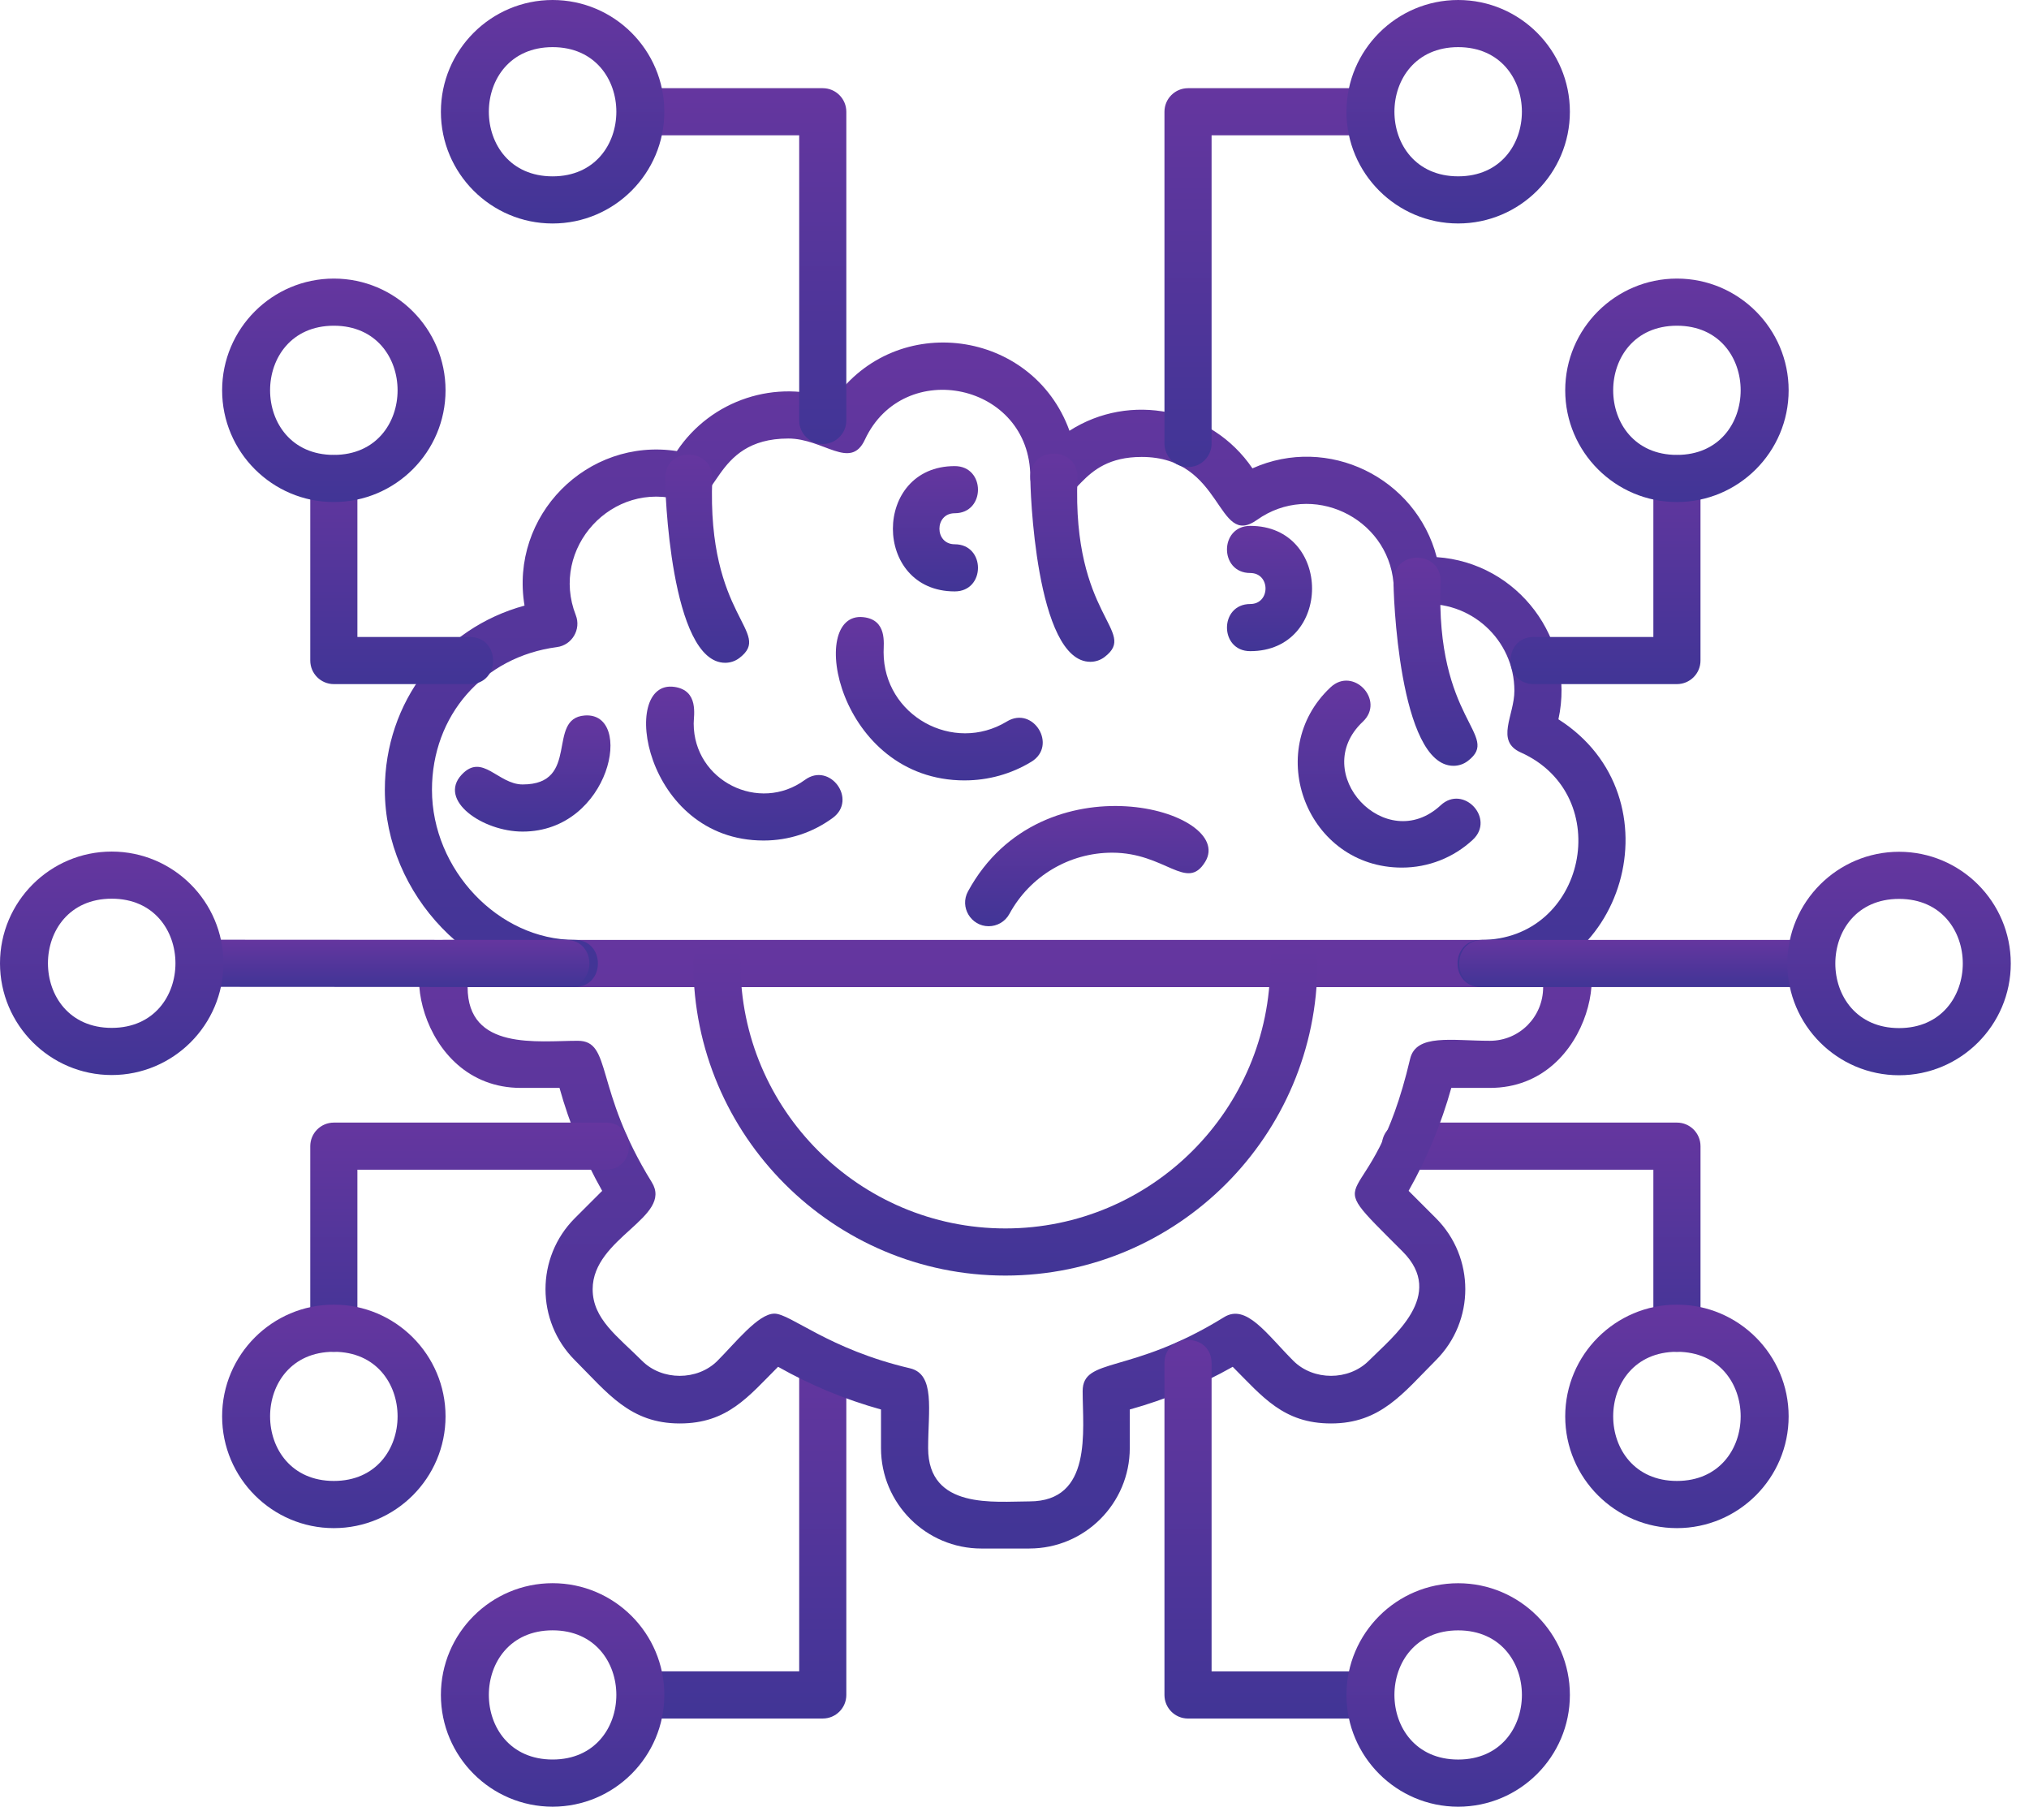 <svg xmlns="http://www.w3.org/2000/svg" width="97" height="87" viewBox="0 0 97 87" fill="none"><path fill-rule="evenodd" clip-rule="evenodd" d="M80.169 64.611C79.547 64.611 79.042 64.105 79.042 63.484V55.909H67.169C65.686 55.909 65.686 53.656 67.169 53.656H80.169C80.791 53.656 81.296 54.161 81.296 54.783V63.484C81.296 64.106 80.791 64.611 80.169 64.611Z" fill="url(#paint0_linear_18_2216)"></path><path fill-rule="evenodd" clip-rule="evenodd" d="M80.169 73.039C77.223 73.039 74.828 70.642 74.828 67.698C74.828 64.754 77.224 62.357 80.169 62.357C83.114 62.357 85.509 64.754 85.509 67.698C85.509 70.643 83.114 73.039 80.169 73.039ZM80.169 64.611C76.105 64.611 76.106 70.784 80.169 70.784C84.231 70.784 84.232 64.611 80.169 64.611Z" fill="url(#paint1_linear_18_2216)"></path><path fill-rule="evenodd" clip-rule="evenodd" d="M39.334 82.139H30.632C29.15 82.139 29.15 79.885 30.632 79.885H38.207V65.156C38.207 63.673 40.46 63.673 40.46 65.156V81.013C40.46 81.633 39.957 82.139 39.334 82.139Z" fill="url(#paint2_linear_18_2216)"></path><path fill-rule="evenodd" clip-rule="evenodd" d="M26.418 86.353C23.473 86.353 21.078 83.957 21.078 81.011C21.078 78.066 23.474 75.671 26.418 75.671C29.364 75.671 31.759 78.067 31.759 81.011C31.759 83.956 29.363 86.353 26.418 86.353ZM26.418 77.924C22.354 77.924 22.354 84.099 26.418 84.099C30.481 84.099 30.482 77.924 26.418 77.924Z" fill="url(#paint3_linear_18_2216)"></path><path fill-rule="evenodd" clip-rule="evenodd" d="M49.213 74.014H46.917C44.271 74.014 42.118 71.862 42.118 69.215V67.369C40.403 66.892 38.753 66.208 37.197 65.328C35.776 66.75 34.779 68.036 32.497 68.036C30.118 68.036 29.049 66.58 27.481 65.013C25.611 63.143 25.611 60.095 27.481 58.225L28.788 56.919C27.909 55.364 27.225 53.714 26.748 51.998H24.901C19.881 51.998 18.905 44.925 21.229 44.925L74.9 44.924C77.224 44.924 76.249 51.997 71.228 51.998H69.382C68.903 53.715 68.22 55.364 67.341 56.918L68.648 58.225C70.519 60.096 70.519 63.141 68.648 65.012C67.08 66.581 66.01 68.036 63.632 68.036C61.351 68.036 60.354 66.751 58.932 65.329C57.377 66.207 55.727 66.891 54.011 67.369V69.213C54.011 71.86 51.858 74.013 49.212 74.013L49.213 74.014ZM37.019 62.787C37.797 62.787 39.595 64.484 43.502 65.399C44.723 65.685 44.371 67.395 44.371 69.215C44.371 72.166 47.562 71.761 49.213 71.761C52.24 71.761 51.758 68.377 51.758 66.496C51.758 64.84 54.039 65.73 58.517 62.957C59.583 62.297 60.548 63.758 61.832 65.043C62.788 65.999 64.476 65.999 65.433 65.043C66.601 63.874 69.14 61.904 67.055 59.819C62.73 55.493 65.536 58.615 67.412 50.614C67.698 49.395 69.409 49.746 71.228 49.746C72.634 49.746 73.773 48.611 73.773 47.18H22.355C22.355 50.231 25.71 49.746 27.62 49.746C29.277 49.746 28.386 52.03 31.159 56.505C32.197 58.179 28.333 59.149 28.333 61.62C28.333 63.048 29.528 63.874 30.697 65.044C31.653 66 33.341 65.999 34.297 65.044C35.158 64.182 36.25 62.788 37.019 62.788L37.019 62.787Z" fill="url(#paint4_linear_18_2216)"></path><path fill-rule="evenodd" clip-rule="evenodd" d="M48.064 60.968C39.84 60.968 33.148 54.276 33.148 46.052C33.148 44.569 35.401 44.569 35.401 46.052C35.401 53.035 41.083 58.715 48.064 58.715C55.047 58.715 60.727 53.035 60.727 46.052C60.727 44.569 62.98 44.569 62.98 46.052C62.98 54.276 56.289 60.968 48.064 60.968Z" fill="url(#paint5_linear_18_2216)"></path><path fill-rule="evenodd" clip-rule="evenodd" d="M70.792 47.178C69.309 47.178 69.309 44.925 70.792 44.925C75.824 44.925 77.274 38.014 72.704 35.965C71.471 35.413 72.398 34.198 72.398 33.016C72.398 30.57 70.278 28.65 67.851 28.89C67.23 28.951 66.675 28.488 66.62 27.866C66.343 24.718 62.704 22.992 60.092 24.85C58.138 26.239 58.522 21.84 54.58 21.84C51.47 21.84 51.538 24.375 50.022 23.864C49.564 23.71 49.255 23.28 49.255 22.796C49.255 18.312 43.199 17.039 41.347 21.016C40.658 22.496 39.378 20.96 37.687 20.96C33.942 20.96 34.41 24.471 32.596 23.922C29.267 22.914 26.275 26.208 27.526 29.402C27.792 30.08 27.346 30.835 26.625 30.929C23.108 31.392 20.651 34.196 20.651 37.75C20.651 41.571 23.839 44.922 27.472 44.922C28.955 44.922 28.955 47.176 27.472 47.176C22.638 47.176 18.398 42.77 18.398 37.749C18.398 33.541 21.139 30.018 25.076 28.946C24.358 24.645 28.07 20.9 32.358 21.561C33.995 19.107 37.099 18.087 39.869 19.088C42.851 14.85 49.373 15.736 51.128 20.589C54.017 18.732 57.922 19.509 59.875 22.386C63.488 20.765 67.695 22.832 68.685 26.629C72.57 26.89 75.338 30.564 74.503 34.38C80.32 38.075 77.72 47.178 70.791 47.178L70.792 47.178Z" fill="url(#paint6_linear_18_2216)"></path><path fill-rule="evenodd" clip-rule="evenodd" d="M67.021 41.468C62.491 41.468 60.352 35.903 63.609 32.851C64.693 31.835 66.232 33.479 65.153 34.494C62.538 36.95 66.26 40.919 68.877 38.487C69.963 37.479 71.498 39.13 70.408 40.139C69.485 40.996 68.281 41.468 67.021 41.468H67.021Z" fill="url(#paint7_linear_18_2216)"></path><path fill-rule="evenodd" clip-rule="evenodd" d="M47.265 44.27C46.425 44.27 45.864 43.363 46.277 42.605C49.813 36.1 59.108 38.739 57.618 41.189C56.736 42.639 55.72 40.755 53.169 40.755C51.119 40.755 49.237 41.876 48.257 43.68C48.052 44.057 47.665 44.27 47.265 44.27Z" fill="url(#paint8_linear_18_2216)"></path><path fill-rule="evenodd" clip-rule="evenodd" d="M36.505 40.174C30.772 40.174 29.574 32.45 32.24 32.831C33.42 33 33.163 34.186 33.163 34.581C33.163 37.324 36.295 38.88 38.48 37.276C39.67 36.401 41.005 38.218 39.812 39.092C38.848 39.8 37.704 40.174 36.505 40.174Z" fill="url(#paint9_linear_18_2216)"></path><path fill-rule="evenodd" clip-rule="evenodd" d="M24.985 39.747C23.073 39.747 20.921 38.254 22.073 37.024C23.063 35.968 23.805 37.494 24.986 37.494C27.766 37.494 26.105 34.342 27.948 34.198C30.351 34.011 29.193 39.747 24.985 39.747Z" fill="url(#paint10_linear_18_2216)"></path><path fill-rule="evenodd" clip-rule="evenodd" d="M52.126 31.632C49.504 31.632 49.238 23.245 49.258 22.75C49.319 21.269 51.567 21.361 51.509 22.841C51.248 29.528 54.43 30.152 52.812 31.398C52.608 31.556 52.366 31.632 52.126 31.632Z" fill="url(#paint11_linear_18_2216)"></path><path fill-rule="evenodd" clip-rule="evenodd" d="M34.669 31.679C32.046 31.679 31.779 23.288 31.799 22.797C31.859 21.314 34.11 21.409 34.051 22.888C33.784 29.564 36.972 30.196 35.354 31.445C35.15 31.603 34.909 31.679 34.668 31.679H34.669Z" fill="url(#paint12_linear_18_2216)"></path><path fill-rule="evenodd" clip-rule="evenodd" d="M69.488 36.603C66.866 36.603 66.599 28.218 66.62 27.722C66.68 26.244 68.928 26.329 68.871 27.813C68.61 34.499 71.792 35.125 70.174 36.37C69.969 36.527 69.728 36.603 69.488 36.603Z" fill="url(#paint13_linear_18_2216)"></path><path fill-rule="evenodd" clip-rule="evenodd" d="M46.121 37.301C40.027 37.301 38.544 29.202 41.271 29.498C42.417 29.622 42.242 30.742 42.242 31.169C42.242 34.209 45.581 36.038 48.134 34.485C49.401 33.714 50.572 35.638 49.305 36.41C48.348 36.993 47.246 37.3 46.121 37.3V37.301Z" fill="url(#paint14_linear_18_2216)"></path><path fill-rule="evenodd" clip-rule="evenodd" d="M45.642 28.267C41.702 28.267 41.701 22.278 45.642 22.278C47.125 22.278 47.125 24.531 45.642 24.531C44.667 24.531 44.667 26.014 45.642 26.014C47.125 26.014 47.125 28.267 45.642 28.267Z" fill="url(#paint15_linear_18_2216)"></path><path fill-rule="evenodd" clip-rule="evenodd" d="M59.77 31.123C58.287 31.123 58.287 28.87 59.77 28.87C60.744 28.87 60.744 27.388 59.77 27.388C58.287 27.388 58.287 25.135 59.77 25.135C63.71 25.135 63.71 31.123 59.77 31.123Z" fill="url(#paint16_linear_18_2216)"></path><path fill-rule="evenodd" clip-rule="evenodd" d="M15.96 64.611C15.338 64.611 14.833 64.105 14.833 63.484V54.783C14.833 54.161 15.338 53.656 15.96 53.656H28.96C30.442 53.656 30.442 55.909 28.96 55.909H17.086V63.484C17.086 64.106 16.581 64.611 15.96 64.611Z" fill="url(#paint17_linear_18_2216)"></path><path fill-rule="evenodd" clip-rule="evenodd" d="M15.96 73.039C13.015 73.039 10.619 70.642 10.619 67.698C10.619 64.754 13.015 62.357 15.96 62.357C18.905 62.357 21.3 64.754 21.3 67.698C21.3 70.643 18.904 73.039 15.96 73.039ZM15.96 64.611C11.896 64.611 11.896 70.784 15.96 70.784C20.023 70.784 20.023 64.611 15.96 64.611Z" fill="url(#paint18_linear_18_2216)"></path><path fill-rule="evenodd" clip-rule="evenodd" d="M65.496 82.14H56.795C56.173 82.14 55.669 81.635 55.669 81.014V65.156C55.669 63.673 57.922 63.674 57.922 65.156V79.886H65.496C66.979 79.886 66.979 82.14 65.496 82.14Z" fill="url(#paint19_linear_18_2216)"></path><path fill-rule="evenodd" clip-rule="evenodd" d="M69.711 86.354C66.766 86.354 64.37 83.958 64.37 81.013C64.37 78.068 66.766 75.673 69.711 75.673C72.656 75.673 75.051 78.069 75.051 81.013C75.051 83.958 72.656 86.354 69.711 86.354ZM69.711 77.926C65.647 77.926 65.648 84.1 69.711 84.1C73.773 84.1 73.773 77.926 69.711 77.926Z" fill="url(#paint20_linear_18_2216)"></path><path fill-rule="evenodd" clip-rule="evenodd" d="M80.169 32.698H73.326C71.843 32.698 71.843 30.445 73.326 30.445H79.042V22.87C79.042 21.388 81.295 21.388 81.295 22.87V31.572C81.295 32.193 80.791 32.698 80.169 32.698Z" fill="url(#paint21_linear_18_2216)"></path><path fill-rule="evenodd" clip-rule="evenodd" d="M80.169 23.996C77.223 23.996 74.828 21.6 74.828 18.655C74.828 15.71 77.224 13.315 80.169 13.315C83.114 13.315 85.509 15.711 85.509 18.655C85.509 21.6 83.114 23.996 80.169 23.996ZM80.169 15.568C76.105 15.568 76.106 21.743 80.169 21.743C84.231 21.743 84.232 15.568 80.169 15.568Z" fill="url(#paint22_linear_18_2216)"></path><path fill-rule="evenodd" clip-rule="evenodd" d="M39.333 21.222C38.712 21.222 38.207 20.717 38.207 20.096V6.468H30.631C29.148 6.468 29.148 4.215 30.631 4.215H39.333C39.955 4.215 40.46 4.72 40.46 5.342V20.096C40.46 20.718 39.956 21.222 39.333 21.222Z" fill="url(#paint23_linear_18_2216)"></path><path fill-rule="evenodd" clip-rule="evenodd" d="M26.418 10.682C23.473 10.682 21.078 8.286 21.078 5.341C21.078 2.396 23.474 0 26.418 0C29.364 0 31.759 2.397 31.759 5.341C31.759 8.287 29.363 10.682 26.418 10.682ZM26.418 2.253C22.354 2.253 22.354 8.429 26.418 8.429C30.482 8.429 30.482 2.253 26.418 2.253Z" fill="url(#paint24_linear_18_2216)"></path><path fill-rule="evenodd" clip-rule="evenodd" d="M22.46 32.698H15.96C15.338 32.698 14.833 32.193 14.833 31.572V22.87C14.833 21.387 17.086 21.387 17.086 22.87V30.445H22.46C23.943 30.445 23.943 32.698 22.46 32.698Z" fill="url(#paint25_linear_18_2216)"></path><path fill-rule="evenodd" clip-rule="evenodd" d="M15.96 23.996C13.015 23.996 10.619 21.6 10.619 18.655C10.619 15.71 13.015 13.315 15.96 13.315C18.905 13.315 21.3 15.711 21.3 18.655C21.3 21.6 18.904 23.996 15.96 23.996ZM15.96 15.568C11.896 15.568 11.896 21.743 15.96 21.743C20.023 21.743 20.023 15.568 15.96 15.568Z" fill="url(#paint26_linear_18_2216)"></path><path fill-rule="evenodd" clip-rule="evenodd" d="M56.795 22.325C56.173 22.325 55.669 21.82 55.669 21.198V5.341C55.669 4.72 56.174 4.215 56.795 4.215H65.496C66.979 4.215 66.979 6.468 65.496 6.468H57.922V21.198C57.923 21.82 57.417 22.325 56.795 22.325Z" fill="url(#paint27_linear_18_2216)"></path><path fill-rule="evenodd" clip-rule="evenodd" d="M69.711 10.681C66.766 10.681 64.37 8.286 64.37 5.341C64.37 2.396 66.766 0 69.711 0C72.656 0 75.051 2.396 75.051 5.341C75.051 8.286 72.656 10.681 69.711 10.681ZM69.711 2.253C65.648 2.253 65.647 8.428 69.711 8.428C73.773 8.428 73.772 2.253 69.711 2.253Z" fill="url(#paint28_linear_18_2216)"></path><path fill-rule="evenodd" clip-rule="evenodd" d="M27.064 47.178L9.554 47.168C8.072 47.166 8.072 44.915 9.556 44.915L27.065 44.925C28.546 44.927 28.547 47.178 27.064 47.178Z" fill="url(#paint29_linear_18_2216)"></path><path fill-rule="evenodd" clip-rule="evenodd" d="M5.34 51.383C2.396 51.383 0 48.987 0 46.042C0 43.097 2.396 40.702 5.34 40.702C8.286 40.702 10.681 43.098 10.681 46.042C10.681 48.987 8.285 51.383 5.34 51.383ZM5.34 42.954C1.277 42.954 1.276 49.129 5.34 49.129C9.405 49.129 9.403 42.954 5.34 42.954Z" fill="url(#paint30_linear_18_2216)"></path><path fill-rule="evenodd" clip-rule="evenodd" d="M86.574 47.178H70.872C69.389 47.178 69.389 44.925 70.872 44.925H86.574C88.057 44.925 88.057 47.178 86.574 47.178Z" fill="url(#paint31_linear_18_2216)"></path><path fill-rule="evenodd" clip-rule="evenodd" d="M90.788 51.393C87.843 51.393 85.448 48.997 85.448 46.053C85.448 43.108 87.844 40.712 90.788 40.712C93.733 40.712 96.129 43.108 96.129 46.053C96.129 48.997 93.733 51.393 90.788 51.393ZM90.788 42.964C86.726 42.964 86.725 49.139 90.788 49.139C94.851 49.139 94.85 42.964 90.788 42.964Z" fill="url(#paint32_linear_18_2216)"></path><defs><linearGradient id="paint0_linear_18_2216" x1="73.676" y1="53.656" x2="73.676" y2="64.611" gradientUnits="userSpaceOnUse"><stop stop-color="#65369F"></stop><stop offset="1" stop-color="#413596"></stop></linearGradient><linearGradient id="paint1_linear_18_2216" x1="80.168" y1="62.357" x2="80.168" y2="73.039" gradientUnits="userSpaceOnUse"><stop stop-color="#65369F"></stop><stop offset="1" stop-color="#413596"></stop></linearGradient><linearGradient id="paint2_linear_18_2216" x1="34.99" y1="64.044" x2="34.99" y2="82.139" gradientUnits="userSpaceOnUse"><stop stop-color="#65369F"></stop><stop offset="1" stop-color="#413596"></stop></linearGradient><linearGradient id="paint3_linear_18_2216" x1="26.418" y1="75.671" x2="26.418" y2="86.353" gradientUnits="userSpaceOnUse"><stop stop-color="#65369F"></stop><stop offset="1" stop-color="#413596"></stop></linearGradient><linearGradient id="paint4_linear_18_2216" x1="48.065" y1="44.924" x2="48.065" y2="74.014" gradientUnits="userSpaceOnUse"><stop stop-color="#65369F"></stop><stop offset="1" stop-color="#413596"></stop></linearGradient><linearGradient id="paint5_linear_18_2216" x1="48.064" y1="44.94" x2="48.064" y2="60.968" gradientUnits="userSpaceOnUse"><stop stop-color="#65369F"></stop><stop offset="1" stop-color="#413596"></stop></linearGradient><linearGradient id="paint6_linear_18_2216" x1="48.055" y1="16.371" x2="48.055" y2="47.178" gradientUnits="userSpaceOnUse"><stop stop-color="#65369F"></stop><stop offset="1" stop-color="#413596"></stop></linearGradient><linearGradient id="paint7_linear_18_2216" x1="66.411" y1="32.532" x2="66.411" y2="41.468" gradientUnits="userSpaceOnUse"><stop stop-color="#65369F"></stop><stop offset="1" stop-color="#413596"></stop></linearGradient><linearGradient id="paint8_linear_18_2216" x1="51.958" y1="38.523" x2="51.958" y2="44.27" gradientUnits="userSpaceOnUse"><stop stop-color="#65369F"></stop><stop offset="1" stop-color="#413596"></stop></linearGradient><linearGradient id="paint9_linear_18_2216" x1="35.583" y1="32.817" x2="35.583" y2="40.174" gradientUnits="userSpaceOnUse"><stop stop-color="#65369F"></stop><stop offset="1" stop-color="#413596"></stop></linearGradient><linearGradient id="paint10_linear_18_2216" x1="25.467" y1="34.194" x2="25.467" y2="39.747" gradientUnits="userSpaceOnUse"><stop stop-color="#65369F"></stop><stop offset="1" stop-color="#413596"></stop></linearGradient><linearGradient id="paint11_linear_18_2216" x1="51.265" y1="21.684" x2="51.265" y2="31.632" gradientUnits="userSpaceOnUse"><stop stop-color="#65369F"></stop><stop offset="1" stop-color="#413596"></stop></linearGradient><linearGradient id="paint12_linear_18_2216" x1="33.806" y1="21.73" x2="33.806" y2="31.679" gradientUnits="userSpaceOnUse"><stop stop-color="#65369F"></stop><stop offset="1" stop-color="#413596"></stop></linearGradient><linearGradient id="paint13_linear_18_2216" x1="68.627" y1="26.656" x2="68.627" y2="36.603" gradientUnits="userSpaceOnUse"><stop stop-color="#65369F"></stop><stop offset="1" stop-color="#413596"></stop></linearGradient><linearGradient id="paint14_linear_18_2216" x1="44.905" y1="29.49" x2="44.905" y2="37.301" gradientUnits="userSpaceOnUse"><stop stop-color="#65369F"></stop><stop offset="1" stop-color="#413596"></stop></linearGradient><linearGradient id="paint15_linear_18_2216" x1="44.72" y1="22.278" x2="44.72" y2="28.267" gradientUnits="userSpaceOnUse"><stop stop-color="#65369F"></stop><stop offset="1" stop-color="#413596"></stop></linearGradient><linearGradient id="paint16_linear_18_2216" x1="60.691" y1="25.135" x2="60.691" y2="31.123" gradientUnits="userSpaceOnUse"><stop stop-color="#65369F"></stop><stop offset="1" stop-color="#413596"></stop></linearGradient><linearGradient id="paint17_linear_18_2216" x1="22.452" y1="53.656" x2="22.452" y2="64.611" gradientUnits="userSpaceOnUse"><stop stop-color="#65369F"></stop><stop offset="1" stop-color="#413596"></stop></linearGradient><linearGradient id="paint18_linear_18_2216" x1="15.959" y1="62.357" x2="15.959" y2="73.039" gradientUnits="userSpaceOnUse"><stop stop-color="#65369F"></stop><stop offset="1" stop-color="#413596"></stop></linearGradient><linearGradient id="paint19_linear_18_2216" x1="61.139" y1="64.044" x2="61.139" y2="82.14" gradientUnits="userSpaceOnUse"><stop stop-color="#65369F"></stop><stop offset="1" stop-color="#413596"></stop></linearGradient><linearGradient id="paint20_linear_18_2216" x1="69.71" y1="75.673" x2="69.71" y2="86.354" gradientUnits="userSpaceOnUse"><stop stop-color="#65369F"></stop><stop offset="1" stop-color="#413596"></stop></linearGradient><linearGradient id="paint21_linear_18_2216" x1="76.754" y1="21.758" x2="76.754" y2="32.698" gradientUnits="userSpaceOnUse"><stop stop-color="#65369F"></stop><stop offset="1" stop-color="#413596"></stop></linearGradient><linearGradient id="paint22_linear_18_2216" x1="80.168" y1="13.315" x2="80.168" y2="23.996" gradientUnits="userSpaceOnUse"><stop stop-color="#65369F"></stop><stop offset="1" stop-color="#413596"></stop></linearGradient><linearGradient id="paint23_linear_18_2216" x1="34.989" y1="4.215" x2="34.989" y2="21.222" gradientUnits="userSpaceOnUse"><stop stop-color="#65369F"></stop><stop offset="1" stop-color="#413596"></stop></linearGradient><linearGradient id="paint24_linear_18_2216" x1="26.418" y1="0" x2="26.418" y2="10.682" gradientUnits="userSpaceOnUse"><stop stop-color="#65369F"></stop><stop offset="1" stop-color="#413596"></stop></linearGradient><linearGradient id="paint25_linear_18_2216" x1="19.203" y1="21.758" x2="19.203" y2="32.698" gradientUnits="userSpaceOnUse"><stop stop-color="#65369F"></stop><stop offset="1" stop-color="#413596"></stop></linearGradient><linearGradient id="paint26_linear_18_2216" x1="15.959" y1="13.315" x2="15.959" y2="23.996" gradientUnits="userSpaceOnUse"><stop stop-color="#65369F"></stop><stop offset="1" stop-color="#413596"></stop></linearGradient><linearGradient id="paint27_linear_18_2216" x1="61.139" y1="4.215" x2="61.139" y2="22.325" gradientUnits="userSpaceOnUse"><stop stop-color="#65369F"></stop><stop offset="1" stop-color="#413596"></stop></linearGradient><linearGradient id="paint28_linear_18_2216" x1="69.71" y1="0" x2="69.71" y2="10.681" gradientUnits="userSpaceOnUse"><stop stop-color="#65369F"></stop><stop offset="1" stop-color="#413596"></stop></linearGradient><linearGradient id="paint29_linear_18_2216" x1="18.309" y1="44.915" x2="18.309" y2="47.178" gradientUnits="userSpaceOnUse"><stop stop-color="#65369F"></stop><stop offset="1" stop-color="#413596"></stop></linearGradient><linearGradient id="paint30_linear_18_2216" x1="5.341" y1="40.702" x2="5.341" y2="51.383" gradientUnits="userSpaceOnUse"><stop stop-color="#65369F"></stop><stop offset="1" stop-color="#413596"></stop></linearGradient><linearGradient id="paint31_linear_18_2216" x1="78.723" y1="44.925" x2="78.723" y2="47.178" gradientUnits="userSpaceOnUse"><stop stop-color="#65369F"></stop><stop offset="1" stop-color="#413596"></stop></linearGradient><linearGradient id="paint32_linear_18_2216" x1="90.788" y1="40.712" x2="90.788" y2="51.393" gradientUnits="userSpaceOnUse"><stop stop-color="#65369F"></stop><stop offset="1" stop-color="#413596"></stop></linearGradient></defs></svg>